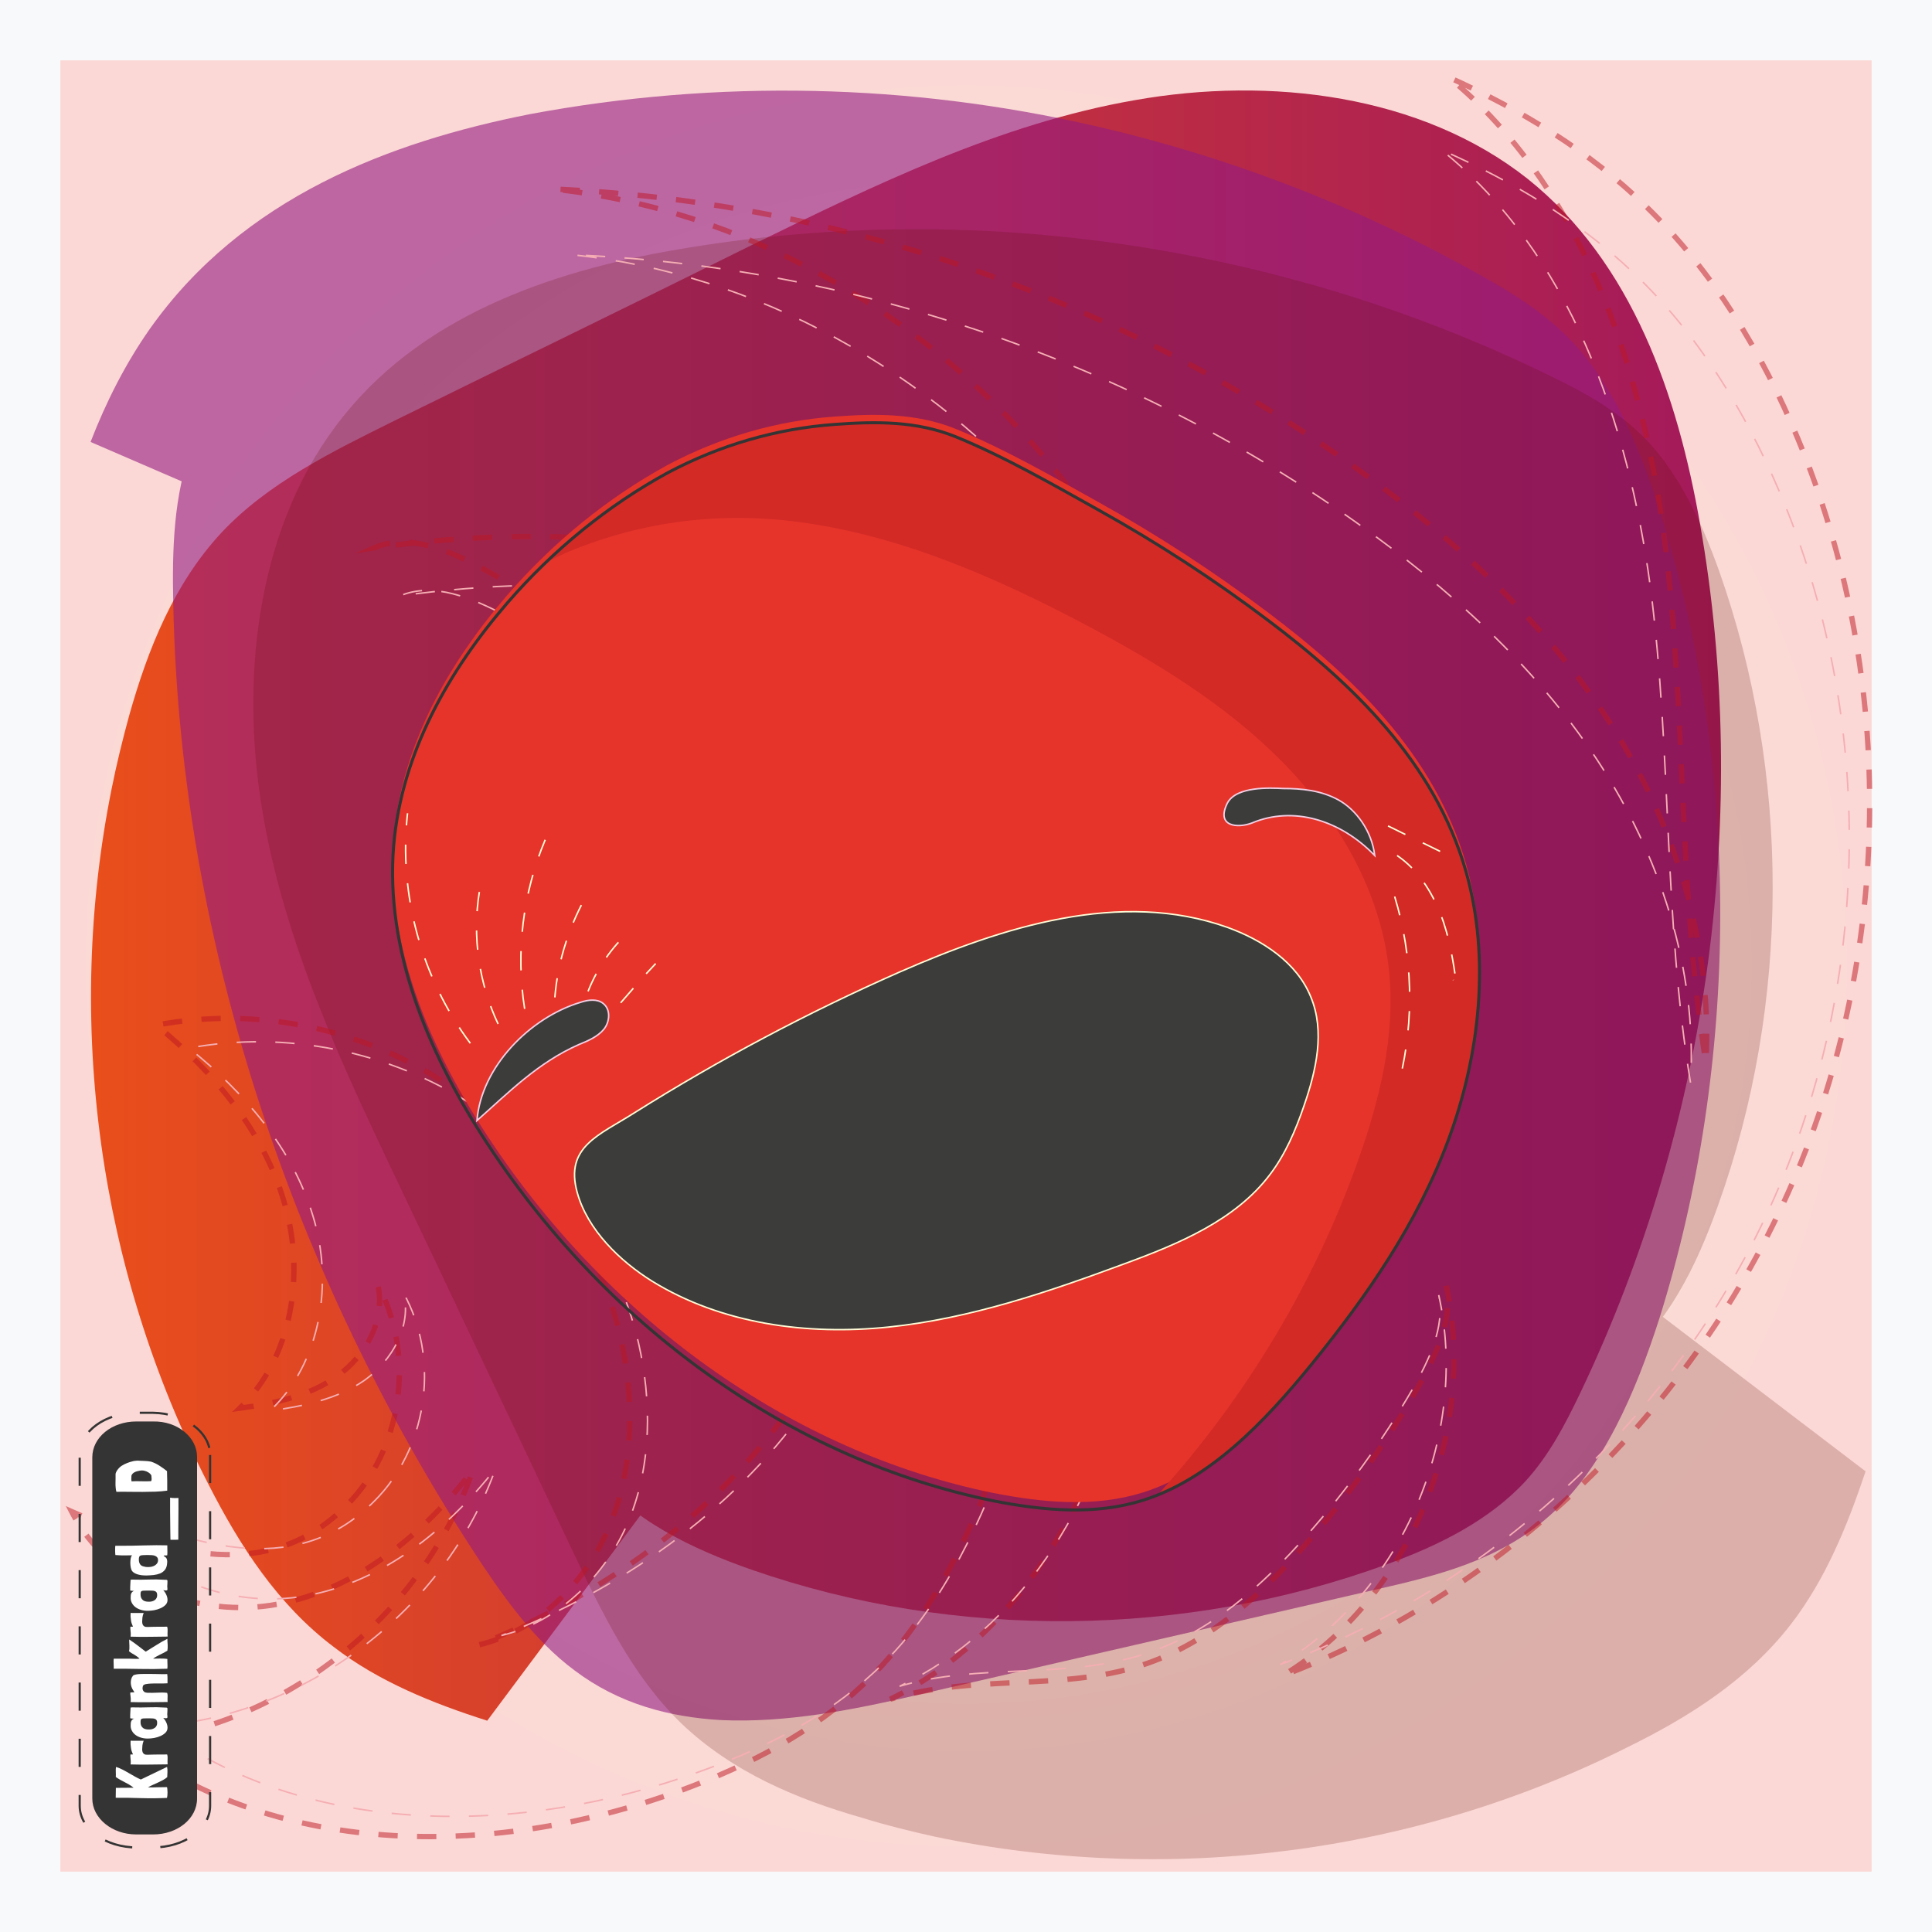 <svg xmlns="http://www.w3.org/2000/svg" version="1.1" xmlns:xlink="http://www.w3.org/1999/xlink"
    xmlns:svgjs="http://svgjs.dev/svgjs" width="640" height="640">
    <g id="feeler">
        <style type="text/css" id="style2-feeler">
            .st0-feeler {
                fill: #F8F9FA;
            }

            .st1-feeler {
                fill: none;
            }

            .st2-feeler {
                fill: url(#rect9_00000181803580313513224850000017078831754857743015_-feeler);
            }

            .st3-feeler {
                fill: url(#path18_00000178192177720803429620000013176167239632286867_-feeler);
            }

            .st4-feeler {
                fill: #951B81;
                fill-opacity: 0.6;
            }

            .st5-feeler {
                fill: #620B00;
                fill-opacity: 0.2;
            }

            .st6-feeler {
                fill: none;
                stroke: #BE1622;
                stroke-width: 1.764;
                stroke-miterlimit: 8;
                stroke-opacity: 0.5;
                stroke-dasharray: 6.403, 6.403;
            }

            .st7-feeler {
                fill: none;
                stroke: #F5AEB3;
                stroke-width: 0.5;
                stroke-miterlimit: 8;
                stroke-dasharray: 6.403, 6.403;
            }

            .st8-feeler {
                fill: #E6342A;
            }

            .st9-feeler {
                fill: #3C3C3B;
                stroke: #FFFBD6;
                stroke-width: 0.5;
                stroke-miterlimit: 8;
            }

            .st10-feeler {
                fill: #3C3C3B;
                stroke: #F3CFE4;
                stroke-width: 0.5;
                stroke-miterlimit: 8;
            }

            .st11-feeler {
                fill: none;
                stroke: #FFFBD6;
                stroke-width: 0.5;
                stroke-miterlimit: 8;
                stroke-dasharray: 6.404, 6.403;
            }

            .st12-feeler {
                fill: #343434;
            }

            .st13-feeler {
                fill: none;
                stroke: #343434;
                stroke-width: 1.03;
                stroke-dasharray: 6.179, 6.179;
            }

            .st14-feeler {
                enable-background: new;
            }

            .st15-feeler {
                fill: #FFFFFF;
            }

            .st16-feeler {
                fill: #D32A26;
            }

            .st17-feeler {
                fill: none;
                stroke: #343434;
                stroke-miterlimit: 8;
            }
        </style>
        <rect width="640" height="640" id="rect2-feeler" y="0" class="st0-feeler" x="0"></rect>
        <rect width="600" height="600" x="20" y="20" class="st1-feeler" id="rect7-feeler"></rect>
        <rect width="600" height="600" id="rect9-feeler" x="20" y="20"
            style="fill:url(#rect9_00000122721029046200456720000007918893553812036503_-feeler)"></rect>
        <rect width="600" height="600" x="20" y="20" class="st1-feeler" id="rect15-feeler"></rect>
        <path
            d="m 161.4,570 c -18.2,-5.8 -36,-13 -50.8,-24.4 C 92,531.6 79.4,512 69,491.6 32.6,420.8 21.4,338.6 37,261.2 38.6,253.2 40.6,245 42.8,237 49,215 57.6,193.4 73.4,176.4 88.8,160 110,149.6 130.6,139.4 170,120 209.6,100.8 249,81.2 289.6,61.4 331,41 375.8,33.2 c 45,-8 95,-1.8 130.2,26 34.8,27.8 49.8,72 57.2,114.6 8.4,47.8 9,97 2.6,145 -6.6,49.2 -20.8,97.6 -42.4,142.8 -5,10.4 -10.2,20.4 -18,29 -12,13 -28.8,21.4 -46,27.6 -66.8,24.4 -143.2,25.2 -210.4,1.8 -20,-7 -40,-16.6 -52.6,-32.8 -11.8,-15 -16,-34 -19.8,-52.4 -9.6,-46 -19.2,-92 -28.8,-138.2 -6,-28.4 -11.4,-59 -3,-86 2,-6.2 4.8,-12.4 8.4,-18.2 8.2,-12.8 20,-22.6 32.2,-31.8 70.6,-53.4 156.8,-90 246.8,-93.8 14.4,-0.6 29,-0.4 42.2,5.4 32.6,14 41.2,53.8 42.6,87.8 1.4,35.8 -0.4,71.4 -5.2,106.8 -2.8,19.2 -6.2,38.2 -10.8,56.8 -4.4,17.8 -9.6,35.8 -20,51.2 -13,19.2 -33.2,33.2 -54.6,43.8 -32.8,16.6 -69,26.8 -106.2,30 -12.6,1.2 -25.8,1.2 -36.8,-4.6 -9.8,-5.2 -16.8,-14.2 -22.8,-23.2 -34,-51 -53.6,-110.4 -56.8,-170.6 -0.6,-11 -0.6,-22.6 4,-32.8 0.2,-0.6 0.6,-1.2 0.8,-1.6 5.4,-10.6 15.4,-18.4 25.4,-25.4 30.6,-21.4 63.6,-39.6 98.2,-54.2 34.2,-14.4 72.2,-25.4 108.6,-17.4 11.4,2.4 22.8,7 30.8,15 10.6,10.2 15,24.4 18.2,38.4 6.6,29.8 8,60.6 4.6,91 -1.6,14.2 -4.4,28.4 -8.2,42.4 -2.4,8.8 -5.6,18 -12.4,24.4 -6.4,6 -15.2,9 -23.6,11.8 -15,5 -30.2,10 -45.2,15 -20.4,6.6 -45.8,12.6 -61.4,-1.8 -6.4,-6 -9.6,-14.4 -12.6,-22.4 -9.8,-26.8 -19.6,-53.6 -29.4,-80.4 -2.8,-7.4 -5.4,-15 -4.2,-22.6 0.8,-4.6 2.8,-8.6 5.4,-12.6 3.6,-5 8.4,-9.2 13,-13 28.4,-23.8 62.6,-44.4 100.4,-44 11.8,0.2 24.8,3 31.8,12 3.6,4.8 5.4,10.4 7,16.2 5.4,20.2 10,42.4 9,63.4 -0.8,19.6 -6,38.2 -19.2,53 -16.6,18.4 -44.4,27.4 -69,21.4 -24.8,-5.8 -45,-26.6 -48.6,-50.8 -1.4,-10.4 0,-20.8 3.8,-30.6 4.4,-11.2 11.8,-21.6 21.4,-29.2 11.4,-9.6 25.6,-15.8 40.8,-19 5,-1.2 10.4,-1.8 15.6,-2.2 3,-0.2 6.2,-0.4 9.2,-0.4 5.2,0 11,0.6 15,3.6 3,2.2 4.8,5.6 6.2,8.8 5,11 8.4,23.4 8.8,35.4 0.4,9.6 -1.2,19 -5,27.8 -5.2,12.6 -15.4,23.4 -27.8,29.6 -7.6,3.8 -16,5.8 -24.8,5.6 -10,-0.4 -19.8,-4.6 -27.2,-11.2 -9.4,-8.2 -15,-19.8 -13,-31.8 0.8,-4.8 2.6,-9.2 5,-13 6.8,-10.4 18.4,-18.6 30.6,-24.2 1.6,-0.8 3.2,-1.4 4.8,-2.2 2.2,-1 4.6,-1.8 7,-2.2 2.2,-0.4 4.4,-0.2 6.4,0.8 3.8,1.8 5.6,6 6.8,10.2 0.8,2.4 1.4,5 2,7.6 1.8,8 3,16.2 3,24.4 -13,3.2 -25.8,6.2 -38.8,9.4 0.6,-9.4 3,-18.4 7,-26.8 0.2,-0.4 0.4,-0.8 0.6,-1 1,0 1.6,0.2 2.6,0.2 4.8,0.8 9,2.6 12.8,5.4"
            id="path18-feeler" style="fill:url(#path18_00000156572631040174182320000002526231569696132517_-feeler)">
        </path>
        <rect width="600" height="600" x="20" y="20" class="st1-feeler" id="rect25-feeler"></rect>
        <path
            d="m 254.8,243.6 c -1.6,2.4 -2.8,5 -4,8 -1.2,3.6 -2.2,7.4 -2.4,11.2 2.4,1.2 4.6,2.6 7,3.6 7.4,3.4 15.4,5.4 23.4,6 -0.2,-1 -0.6,-2.4 -0.8,-3.4 -0.2,-1.2 -0.6,-2.6 -0.8,-3.8 -2.2,-10.8 -4.4,-21.6 -6.6,-32.4 -0.6,-3 -1.2,-6.2 -1.8,-9.2 -11.8,0.2 -23.6,2.2 -35,5.8 -4.2,1.4 -8.8,3.4 -10.8,8 0,0.2 -0.2,0.4 -0.2,0.4 -2.2,5.2 -0.4,11.4 1.4,16.6 0.4,1 0.6,1.8 1,2.6 8.4,22.4 21.8,44.6 42,48.6 4.8,1 9.8,0.6 14.4,-1 17.6,-5.6 32.2,-26.6 33.2,-49.2 1.2,-28.6 -15.8,-55.4 -37.6,-66.2 -0.6,-0.4 -1,-0.6 -1.6,-0.8 -21.6,-9.8 -46.2,-6.2 -67.4,4.8 -3.6,1.8 -7.2,4 -9.8,7.8 -3.4,5.2 -4.2,12.2 -4.2,19 -0.4,29.8 6.8,60 22.8,82.6 14.8,21 37.6,34.4 60.6,32.8 1.6,-0.2 3.2,-0.2 4.6,-0.6 20,-3.2 38.4,-18.8 48.8,-39.6 3.2,-6.4 5.8,-13.6 7.4,-20.8 3.2,-14.6 2.8,-30 -0.4,-44.4 -3.8,-16.4 -11.4,-31.6 -22,-42.6 -8.6,-9 -18.4,-15.4 -29,-19.2 -30.2,-11.2 -66.2,-4.4 -98,5.2 -6.4,1.8 -12.6,4 -17.8,8.4 -10,8.8 -13.2,25 -13.6,39.8 -1,47.4 21.2,90.8 46.6,126.6 7.6,10.6 16.4,21.4 27.8,23.6 5,1 10.2,0.2 15,-1.4 3.2,-1 6.6,-2.4 9.8,-3.6 29.4,-12 59,-24.2 88.4,-36.2 8.8,-3.6 18,-7.6 24.8,-15.4 16,-19.2 10,-51.4 2.8,-77.2 -5.2,-19 -10.4,-38 -15.6,-57.2 -2.8,-10.6 -6.2,-21.8 -12.4,-30 -7,-8.6 -17,-12.6 -26.6,-15.8 -5.8,-1.8 -11.6,-3.6 -17.6,-5 -42.2,-10.6 -85.8,-11 -128.2,-1 -15.4,3.6 -31,9.2 -42.2,22.6 -8.2,10 -13.2,24.2 -16.2,38.4 -9.2,45.8 2.4,93.6 17.8,136.8 15.6,43.8 34.8,85.4 57.8,124 7.6,12.6 16,25.4 27.2,32.2 9.4,5.6 19.8,6.6 30.6,6.6 2.4,0 4.8,-0.2 7.2,-0.2 66,-3.4 131.2,-27.6 187.4,-69.8 10,-7.4 20,-15.8 25.6,-28.2 6.4,-13.8 6.6,-30.6 5.4,-46.2 C 470.2,298.8 459.2,253 441.8,211.6 430.4,184.8 415.6,159.2 394.6,142.4 378,129 358.4,122.4 339,116.8 c -11,-3.2 -22,-6 -33.2,-8.4 C 258,97.8 209.2,93 160.4,94.8 c -37.2,1.4 -80.8,11.8 -96.6,52.6 -6.4,16.4 -6.8,35 -6.4,53 2.4,114.2 41.2,223.2 98.6,312.2 10,15.4 20.6,30.6 34.4,40.8 14.6,11 31.2,15.4 48.4,16.4 21.6,1 44,-3.4 65.4,-8.4 50.4,-11.6 101,-23.2 151.4,-34.8 20.2,-4.6 41,-9.6 57.6,-24.4 17.8,-15.6 28.6,-40.8 36.6,-65.8 C 576.2,352 576.6,256 550.6,171.8 544,150.2 535.4,129 521.2,113.6 512,103.8 501,97 489.8,90.8 449.4,68.2 406.6,51.8 363,41.8 301.4,27.6 237.8,26.2 175.6,37.8 129,47 80.4,65.4 49.6,109 41.6,120.4 35.2,133 30,146.4"
            id="path20-feeler" class="st4-feeler"></path>
        <rect width="600" height="600" x="20" y="20" class="st1-feeler" id="rect28-feeler"></rect>
        <path
            d="m 618,487.4 c -6.1,18.2 -13.3,35.8 -24.7,50.6 -14.2,18.4 -33.8,30.8 -54.2,40.8 -70.8,35.6 -152.5,45.8 -229.5,29.6 -8.1,-1.8 -16.2,-3.8 -23.9,-6.2 C 263.9,596 242.6,587 225.8,571 209.6,555.4 199.5,534.4 189.6,513.6 170.8,474 152,434.2 133.2,394.6 113.8,354 94,312.4 86.7,267.4 c -7.3,-45 -1,-94.8 27.1,-129.6 27.7,-34.6 72,-49 114.6,-55.8 47.7,-7.8 96.6,-8 144.2,-1 48.9,7.2 96.7,21.8 141.5,43.8 10.3,5 20.2,10.4 28.5,18.2 12.9,12 20.8,29.2 26.9,46.2 23.7,67 23.7,143.2 -0.4,210.2 -7.1,20 -16.8,39.8 -33,52.2 -15,11.6 -34,15.4 -52.4,19.2 -45.9,9.2 -91.8,18.2 -137.7,27.4 -28.1,5.6 -58.8,10.8 -85.5,2 -6.3,-2 -12.3,-4.8 -18,-8.6 C 230,483.4 220.3,471.2 211,459 159,388 123.5,301.4 120.6,211.4 c -0.6,-14.2 0,-29.2 5.7,-42 14.2,-32.4 54,-40.6 87.6,-41.6 35.4,-1 71,1 106,6.4 19,2.8 37.8,6.6 56.4,11.4 17.6,4.4 35.4,9.8 50.7,20.6 19,13.4 32.4,33.6 42.9,55 16.2,33 25.9,69.2 28.7,106.4 1,12.6 1,26 -4.7,36.8 -5.1,9.8 -14.2,16.6 -23.3,22.4 -51,33.2 -110.2,52.6 -170.4,55 -11.1,0.6 -22.6,0.4 -32.6,-4.4 -0.6,-0.2 -1,-0.6 -1.6,-0.8 C 255.5,431 247.8,421 241.1,410.8 220.1,380 202.3,347 188.3,312.2 c -14,-34.4 -24.5,-72.4 -16.2,-108.6 2.6,-11.4 7.1,-22.6 15,-30.8 10.3,-10.4 24.5,-15 38.6,-17.8 29.7,-6.2 60.3,-7.4 90.6,-3.6 14.2,1.8 28.1,4.6 41.9,8.6 8.7,2.6 18,5.8 24.1,12.6 5.9,6.4 8.7,15.2 11.5,23.8 4.7,15.2 9.5,30.2 14.2,45.4 6.5,20.6 11.9,45.8 -2.6,61.2 -6.1,6.2 -14.2,9.6 -22.4,12.2 -26.7,9.6 -53.6,19 -80.3,28.6 -7.3,2.6 -14.8,5.2 -22.4,4 -4.6,-0.8 -8.5,-2.8 -12.5,-5.6 -4.7,-3.6 -8.9,-8.4 -12.9,-13.2 -23.3,-28.4 -43.3,-63.2 -42.7,-100.8 0.2,-11.8 3.2,-24.6 12.3,-31.6 4.7,-3.6 10.5,-5.2 16.2,-6.6 20.2,-5.2 42.3,-9.6 62.9,-8.4 19.6,0.8 37.8,6.2 52.6,19.8 18.2,16.8 26.7,44.6 20.6,69.2 -6.1,24.6 -27.1,44.6 -50.8,48 -10.3,1.4 -20.8,-0.2 -30.5,-4.2 -11.1,-4.4 -21.2,-12 -29.1,-21.8 -9.3,-11.6 -15.4,-26 -18.4,-40.8 -1,-5.2 -1.8,-10.4 -2.2,-15.6 -0.2,-3 -0.4,-6.2 -0.2,-9.2 0,-5.2 0.6,-11 3.8,-15.2 2.4,-2.8 5.5,-4.6 8.7,-6.2 11.1,-5 23.3,-8 35.4,-8.2 9.5,-0.2 18.8,1.4 27.7,5.2 12.5,5.4 23.1,15.6 29.1,28 3.8,7.6 5.7,16 5.1,24.6 -0.6,10 -4.7,19.8 -11.5,27 -8.3,9.4 -20,14.8 -31.9,12.8 -4.7,-0.8 -8.9,-2.6 -12.9,-5.2 -10.5,-6.8 -18.2,-18.6 -23.9,-30.8 -0.8,-1.6 -1.4,-3.2 -2.2,-4.8 -1,-2.2 -1.8,-4.6 -2.2,-7 -0.4,-2.2 -0.2,-4.4 0.8,-6.2 1.8,-4 6.1,-5.6 10.1,-6.6 2.6,-0.8 4.9,-1.2 7.5,-1.8 8.1,-1.8 16.2,-2.6 24.3,-2.6 3,13 5.9,25.8 8.9,38.6 -9.3,-0.6 -18.2,-3 -26.7,-7.2 -0.4,-0.2 -0.8,-0.4 -1,-0.6 0,-0.8 0.2,-1.6 0.4,-2.6 0.8,-4.6 2.8,-9 5.3,-12.8"
            id="path22-feeler" class="st5-feeler"></path>
        <rect width="600" height="600" x="20" y="20" class="st1-feeler" id="rect31-feeler"></rect>
        <path
            d="m 116.8,496.6 c 16.9,-18.8 20.4,-48.8 8.3,-71.1 2.8,11.5 -3.8,23.5 -13.3,30.3 -9.5,6.8 -21,9.1 -32.4,10.7 17.5,-16.7 21.8,-44.9 14.7,-68.4 -6.9,-23.5 -23.4,-43.1 -42.3,-58.5 33.2,-6.4 68.5,1 96.9,20 28.4,19 48.8,49.5 56.8,83.1 4.6,20.4 4.6,42.5 -3.2,61.8 -7.7,19.4 -24,35.7 -43.7,40.4 C 199.3,528.6 237,502 262.4,465.5 287.8,429 300.7,382 292,337.9 278.7,269.5 219.7,220.8 159.8,188.3 c -11.1,-6 -24.4,-11.8 -35.9,-6.8 59,-8.4 120.7,-3.3 175.3,21 54.6,24.3 101.6,69.9 122.3,127.6 -8.1,-64.9 -33,-128 -74.6,-177.5 -41.6,-49.5 -100.9,-83.5 -164,-90 95.3,4.1 189.4,36.7 267.6,93.4 31.8,22.9 61.1,50.1 82.6,83.1 21.4,33.2 34.3,73 32,112.9 C 555.8,294.7 558.7,236 551.4,178.7 543.9,121.2 524,61.8 479.9,25.6 c 23.8,10.7 46.7,24.5 65.5,42.9 22,21.4 38.3,48.2 50.2,76.9 31.8,76.3 31.6,166.1 -0.2,242.6 -31.8,76.3 -94.9,138.3 -170.5,167.1 41.9,-25.4 64.7,-80.4 54.2,-129.2 2.2,11.5 -3.4,22.7 -8.9,32.8 -10.3,18.1 -22.4,35.4 -36.1,51.1 -15.5,17.9 -33.6,34.6 -55.8,41.8 -26.6,8.7 -56.4,2.9 -83.4,11.3 40.7,-20 67.7,-63.7 76.4,-109.4 8.7,-45.6 1.6,-93.2 -11.1,-137.9 0.2,56.7 -9.7,113.4 -29.2,166.5 -10.3,28 -23.4,55.4 -44.9,75.8 -17.1,16.1 -37.9,26.8 -60,35 C 165.4,615.3 93,616.2 41,577 91.8,573.5 139.5,536.6 156.7,486.9 140.2,508.5 118,526.5 92,531.4 66,536.3 36,525 23.7,500.7 c 31.2,13.8 66.3,25.4 93.1,-4.1 z"
            id="path24-feeler" class="st6-feeler"></path>
        <rect width="600" height="600" x="20" y="20" class="st1-feeler" id="rect34-feeler"></rect>
        <path
            d="m 125.6,495.6 c 16.4,-17.8 19.8,-46.2 8.1,-67.2 2.7,10.8 -3.7,22.2 -12.9,28.8 -9.2,6.4 -20.4,8.6 -31.4,10.2 16.9,-15.8 21.2,-42.6 14.2,-64.8 -6.7,-22.2 -22.7,-40.8 -41,-55.4 32.1,-6 66.4,1 93.9,18.8 27.5,18 47.3,46.8 55,78.8 4.4,19.2 4.4,40.2 -3.1,58.6 -7.5,18.4 -23.3,33.8 -42.3,38.4 39.5,-15.4 76,-40.6 100.7,-75.2 24.7,-34.6 37.1,-79.2 28.7,-121 -12.9,-64.8 -70.1,-111 -128.2,-141.8 -10.8,-5.6 -23.7,-11.2 -34.8,-6.4 57.2,-8 117,-3.2 169.9,19.8 52.9,23 98.5,66.4 118.5,121 C 413,276.8 389,217 348.5,170 308,123 250.7,90.6 189.5,84.4 c 92.4,3.8 183.6,34.8 259.4,88.4 30.8,21.8 59.3,47.4 80.1,78.8 20.8,31.6 33.3,69.2 31,107 C 551,304.4 553.8,248.8 546.7,194.4 539.4,140 520.1,83.8 477.4,49.6 c 23.1,10.2 45.2,23.2 63.5,40.6 21.4,20.2 37.1,45.8 48.7,73 30.8,72.4 30.6,157.4 -0.2,229.8 -30.8,72.4 -92,131 -165.3,158.4 40.6,-24.2 62.7,-76.2 52.5,-122.4 2.1,10.8 -3.3,21.6 -8.7,31.2 -10,17.2 -21.7,33.4 -35,48.4 -15,17 -32.5,32.6 -54.1,39.4 -25.8,8.4 -54.7,2.8 -80.8,10.6 39.5,-18.8 65.6,-60.2 74.1,-103.6 8.5,-43.4 1.5,-88.2 -10.8,-130.6 0.2,53.6 -9.4,107.6 -28.3,157.8 -10,26.4 -22.7,52.6 -43.5,71.8 -16.6,15.4 -36.8,25.4 -58.1,33 -58.9,21.2 -129.1,22.2 -179.6,-15.2 49.5,-3.4 95.6,-38.4 112.4,-85.4 -16,20.4 -37.5,37.6 -62.7,42.2 -25.2,4.6 -54.1,-6 -66.2,-29 30.3,12.8 64.4,24 90.3,-4 z"
            id="path26-feeler" class="st7-feeler"></path>
        <rect width="600" height="600" x="20" y="20" class="st1-feeler" id="rect37-feeler"></rect>
        <path
            d="m 168,197.2 c -19,22 -35,49.4 -37.6,80.4 -2.8,34.4 11.4,68 29.2,95.8 40.6,63.4 102.6,107.6 169.6,121.2 16.4,3.2 33.4,4.8 49.4,-0.2 22.2,-7 40.2,-25.8 56,-45.2 18,-22.2 34.8,-46.2 45.2,-74.2 10.4,-28 14,-60.2 5.8,-89 -10.4,-36.2 -37.8,-62.2 -65.4,-83 -18,-13.6 -36.8,-25.8 -56.2,-36.6 -15.4,-8.6 -31.4,-17.8 -47.6,-24.4 -13,-5.2 -26.4,-5 -40,-4 -19.2,1.4 -37.8,6.8 -55.2,16 -19.8,10.8 -38,25.6 -53.2,43.2 z"
            id="path28-feeler" class="st8-feeler"></path>
        <rect width="600" height="600" x="20" y="20" class="st1-feeler" id="rect40-feeler"></rect>
        <rect width="600" height="600" x="20" y="20" class="st1-feeler" id="rect42-feeler"></rect>
        <path
            d="m 298,322 c 34.2,-15 73.2,-27.4 108.6,-14.8 11.6,4.2 23,11.6 27.6,23 4.8,11.4 1.8,24.4 -2.2,36 -2.8,8.2 -6.2,16.2 -11.4,23 -11.4,15 -30,22.8 -48,29.4 -25.4,9.4 -51.2,18.2 -78.2,21 -27,2.8 -55.4,-1 -78.4,-15.2 -10.6,-6.6 -21.4,-17 -24.8,-29.4 -4.2,-15.2 7.4,-19 19,-26.4 28,-17.6 57.4,-33.2 87.8,-46.6 z"
            id="path40-feeler" class="st9-feeler"></path>
        <rect width="600" height="600" x="20" y="20" class="st1-feeler" id="rect45-feeler"></rect>
        <rect width="600" height="600" x="20" y="20" class="st1-feeler" id="rect47-feeler"></rect>
        <path
            d="m 192.4,332 c 2.4,-0.8 5.4,-1.2 7.4,0.4 2.6,2 2.2,6.2 0.2,8.6 -2,2.4 -5.2,3.8 -8.2,5 -13.6,6 -23.2,15.8 -33.8,25.2 1.4,-17.8 17.6,-34.2 34.4,-39.2 z"
            id="path44-feeler" class="st10-feeler"></path>
        <rect width="600" height="600" x="20" y="20" class="st1-feeler" id="rect50-feeler"></rect>
        <rect width="600" height="600" x="20" y="20" class="st1-feeler" id="rect52-feeler"></rect>
        <rect width="600" height="600" x="20" y="20" class="st1-feeler" id="rect54-feeler"></rect>
        <rect width="600" height="600" x="20" y="20" class="st1-feeler" id="rect56-feeler"></rect>
        <path d="M 155.8,345.6 C 139.6,324 132,296.2 135,269.4" id="path52-feeler" class="st11-feeler"></path>
        <rect width="600" height="600" x="20" y="20" class="st1-feeler" id="rect59-feeler"></rect>
        <path d="m 165,339.2 c -6.4,-13.6 -8.6,-29 -6.2,-43.8" id="path54-feeler" class="st11-feeler"></path>
        <rect width="600" height="600" x="20" y="20" class="st1-feeler" id="rect62-feeler"></rect>
        <path d="m 173.8,334.2 c -3,-18.8 -0.6,-38.4 6.8,-56" id="path56-feeler" class="st11-feeler"></path>
        <rect width="600" height="600" x="20" y="20" class="st1-feeler" id="rect65-feeler"></rect>
        <path d="m 183.8,330.4 c 1,-12.4 5,-24.4 11.2,-35" id="path58-feeler" class="st11-feeler"></path>
        <rect width="600" height="600" x="20" y="20" class="st1-feeler" id="rect68-feeler"></rect>
        <path d="m 194.8,328.4 c 3,-7.6 7.8,-14.6 13.8,-20" id="path60-feeler" class="st11-feeler"></path>
        <rect width="600" height="600" x="20" y="20" class="st1-feeler" id="rect71-feeler"></rect>
        <path d="m 205.6,332.2 c 3.8,-4.4 7.6,-8.8 11.6,-13" id="path62-feeler" class="st11-feeler"></path>
        <path
            d="m 479.8,377.6 c -10.4,28 -27.2,52 -45.2,74.2 -14.6,18 -31.1,35.4 -51.1,43.4 29.2,-32.3 52.1,-70.3 66.6,-111.4 7,-19.8 12.1,-40.7 10.1,-61.6 -2.6,-26.6 -16.8,-51 -35.6,-70 -18.8,-19 -41.9,-33 -65.5,-45.5 -29.6,-15.6 -60.8,-29.2 -93.9,-33.7 -26.3,-3.6 -52.2,-0.4 -76.7,9.7 -2,0.8 -4.6,2.2 -7.5,3.4 12.2,-11.7 25.8,-21.7 40.2,-29.6 17.4,-9.2 36,-14.6 55.2,-16 13.6,-1 27,-1.2 40,4 16.2,6.6 32.2,15.8 47.6,24.4 19.4,10.8 38.2,23 56.2,36.6 27.6,20.8 55,46.8 65.4,83 8.2,28.9 4.6,61.1 -5.8,89.1 z"
            class="st16-feeler" id="path98-feeler"></path>
        <path
            d="m 168,199.8 c -19,22 -35,49.4 -37.6,80.4 -2.8,34.4 11.4,68 29.2,95.8 40.6,63.4 102.6,107.6 169.6,121.2 16.4,3.2 33.4,4.8 49.4,-0.2 22.2,-7 40.2,-25.8 56,-45.2 18,-22.2 34.8,-46.2 45.2,-74.2 10.4,-28 14,-60.2 5.8,-89 -10.4,-36.2 -37.8,-62.2 -65.4,-83 -18,-13.6 -36.8,-25.8 -56.2,-36.6 -15.4,-8.6 -31.4,-17.8 -47.6,-24.4 -13,-5.2 -26.4,-5 -40,-4 -19.2,1.4 -37.8,6.8 -55.2,16 -19.8,10.8 -38,25.6 -53.2,43.2 z"
            id="path30-feeler" class="st17-feeler"></path>
        <path
            d="m 425,261.2 c 6.2,0 12.6,0.6 18.4,3.8 5.8,3.2 11,10.2 12,18.4 -11.6,-12 -27.2,-16.4 -40.6,-10.8 -4.6,1.8 -12.2,1.4 -8.2,-6.6 3,-5.6 14.2,-5 18.4,-4.8 z"
            id="path42-feeler" class="st10-feeler"></path>
        <path d="m 462,297 c 6,19.6 6.6,41 1.6,61" id="path46-feeler" class="st11-feeler"></path>
        <path d="m 462.8,283.4 c 6.8,4.6 11.4,11.8 14.4,19.4 3,7.6 4.2,15.8 5.4,23.8 -0.4,-0.6 -0.8,-1.2 -1.2,-2"
            id="path48-feeler" class="st11-feeler"></path>
        <path d="m 459.8,273.6 c 6,3 12,5.8 18,8.8" id="path50-feeler" class="st11-feeler"></path>
    </g>
    <defs id="defs13-feeler_name">
        <radialGradient id="rect9_00000122721029046200456720000007918893553812036503_-feeler" cx="251.99" cy="441.933"
            r="0.5" gradientTransform="matrix(600,0,0,-600,-150874,265479.63)" gradientUnits="userSpaceOnUse">
            <stop offset="0" style="stop-color:#FEEBD3" id="stop9-feeler"></stop>
            <stop offset="1" style="stop-color:#FBD8D5" id="stop11-feeler"></stop>
        </radialGradient>
        <linearGradient id="path18_00000156572631040174182320000002526231569696132517_-feeler"
            gradientUnits="userSpaceOnUse" x1="252.434" y1="441.941" x2="251.434" y2="441.941"
            gradientTransform="matrix(540,0,0,-540,-135744,238948.38)">
            <stop stop-color="#ffffff" offset="0" style="stop-color:#A3195B" id="stop17-feeler"></stop>
            <stop stop-color="#ffffff" offset="1" style="stop-color:#E94E1B" id="stop19-feeler"></stop>
            <stop stop-color="#ffffff" offset="1" style="stop-color:#ED6E91" id="stop21-feeler"></stop>
        </linearGradient>
    </defs>
    <g id="feeler_name" transform="matrix(1.2,0,0,1.2,26.4,468)">
        <g id="feeler-name-feeler_name" transform="matrix(0,-1.2,1.2,0,0,120)">
            <path
                d="M 90.296,30 H 9.586 C 4.26,30 0,24.1 0,16.8 V 13.2 C 0,5.9 4.26,0 9.586,0 H 90.414 C 95.74,0 100,5.9 100,13.2 v 3.6 c -0.118,7.3 -4.379,13.2 -9.704,13.2 z"
                id="nameBorderBox-feeler_name" fill="none" stroke="#343434" stroke-width="0.5"
                stroke-dasharray="6.465, 6.465"></path>
            <path
                d="M 89.868,27 H 11.25 C 6.64,27 3,22.5 3,16.9 V 13 C 3,7.4 6.761,2.9 11.25,2.9 h 78.497 c 4.61,0 8.25,4.5 8.25,10.1 v 3.9 C 98.118,22.5 94.357,27 89.868,27"
                id="nameBox-feeler_name" fill="#343434" stroke="none"></path>
            <g aria-label="Krankrad_D" id="text6-feeler_name"
                style="font-size:17px;font-family:'Londrina Solid';text-anchor:middle;fill:#ffffff">
                <path
                    d="m 15.635,14.067 q 0.306,-0.714 0.714,-1.428 0.408,-0.714 0.816,-1.428 0.425,-0.714 0.782,-1.428 0.374,-0.714 0.578,-1.428 -0.544,-0.085 -1.156,-0.051 -0.612,0.034 -1.156,0 -0.357,0.51 -0.646,1.02 -0.272,0.51 -0.544,1.02 -0.255,0.51 -0.544,1.003 -0.289,0.493 -0.646,0.952 -0.034,0.034 -0.068,0.085 -0.017,0.034 -0.017,0.017 -0.034,-0.969 -0.017,-2.04 0.017,-1.071 -0.017,-2.04 -0.544,0 -1.139,-0.017 -0.578,-0.034 -1.139,-0.017 0.017,2.975 -0.085,5.933 -0.085,2.941 0.051,5.865 0.221,0.051 0.544,0.085 0.34,0.034 0.697,0.034 0.357,0 0.68,-0.034 0.323,-0.017 0.561,-0.085 0,-0.476 -0.017,-1.037 0,-0.561 -0.017,-1.139 -0.017,-0.578 -0.034,-1.139 0,-0.578 0.017,-1.071 0.272,0.476 0.544,1.071 0.272,0.595 0.544,1.207 0.289,0.612 0.595,1.19 0.306,0.561 0.663,0.969 0.544,0.017 1.173,0.051 0.646,0.034 1.19,-0.085 z"
                    id="path15-feeler_name"></path>
                <path
                    d="m 21.415,12.265 q 0,-0.119 -0.017,-0.17 0,-0.051 0,-0.085 0,-0.051 0,-0.119 0,-0.068 0,-0.204 0,-0.034 -0.153,-0.034 -0.136,-0.017 -0.34,0 -0.187,0.017 -0.374,0.034 -0.17,0.017 -0.238,0.017 -0.204,0.017 -0.34,0.034 -0.136,0 -0.255,0 -0.119,0 -0.255,0 -0.136,-0.017 -0.34,-0.034 -0.068,2.244 -0.034,4.335 0.051,2.091 0.051,4.182 0.408,-0.034 0.697,-0.017 0.306,0.017 0.561,0.017 0.255,0.017 0.493,0 0.238,-0.017 0.527,-0.102 v -0.068 q 0,-0.629 -0.017,-1.173 0,-0.561 0,-1.088 0,-0.544 -0.017,-1.071 -0.017,-0.527 -0.034,-1.122 -0.017,-0.476 0.136,-0.731 0.153,-0.255 0.425,-0.374 0.289,-0.119 0.663,-0.119 0.391,0 0.85,0.051 0.017,0 0.221,0.034 0.221,0.034 0.425,0.085 0.085,0.034 0.17,0.068 0.102,0.017 0.187,0.051 l 0.153,0.051 q -0.017,-0.255 -0.017,-0.544 0,-0.289 0,-0.629 0,-0.357 0,-0.799 0.017,-0.442 0.017,-1.02 0,-0.017 -0.255,-0.017 -0.238,-0.017 -0.595,0 -0.357,0.017 -0.765,0.085 -0.408,0.051 -0.731,0.153 -0.238,0.085 -0.493,0.187 -0.238,0.102 -0.306,0.136 z"
                    id="path17-feeler_name"></path>
                <path
                    d="m 32.193,11.704 q -0.544,-0.034 -0.969,-0.051 -0.408,-0.017 -0.697,-0.034 -0.051,0 -0.187,0 -0.136,0 -0.272,0 -0.136,-0.017 -0.255,0 -0.102,0 -0.102,0.017 0,0.204 -0.051,0.408 -0.034,0.187 -0.017,0.459 -0.119,-0.289 -0.289,-0.442 -0.17,-0.17 -0.391,-0.238 -0.221,-0.085 -0.493,-0.085 -0.255,-0.017 -0.561,-0.017 -0.595,0.017 -1.122,0.323 -0.527,0.289 -0.918,0.816 -0.374,0.51 -0.595,1.224 -0.221,0.714 -0.221,1.564 0,0.68 0.136,1.479 0.153,0.799 0.459,1.479 0.306,0.68 0.765,1.139 0.476,0.459 1.139,0.459 0.595,0 1.207,-0.289 0.629,-0.289 1.037,-0.697 0,0.17 -0.034,0.289 -0.034,0.119 -0.034,0.306 0,0.136 0.034,0.238 0.051,0.102 0.17,0.136 0.187,0 0.357,-0.017 0.187,-0.034 0.374,-0.034 0.272,0 0.544,0.034 0.289,0.017 0.561,0.017 h 0.204 q 0.204,-0.034 0.204,-0.255 0.017,-0.221 0.017,-0.442 0.119,-1.819 0.051,-3.587 -0.068,-1.785 -0.017,-3.621 v -0.17 q 0,-0.102 -0.017,-0.204 0,-0.102 -0.017,-0.204 z m -4.947,3.383 q 0.085,-0.425 0.476,-0.748 0.408,-0.34 1.105,-0.34 0.357,0 0.527,0.051 0.187,0.051 0.255,0.238 0.085,0.187 0.085,0.544 0.017,0.34 0.017,0.935 0,0.476 -0.017,0.867 0,0.374 -0.102,0.646 -0.085,0.255 -0.306,0.408 -0.204,0.136 -0.629,0.136 -0.714,0 -1.122,-0.527 -0.391,-0.544 -0.391,-1.309 0,-0.221 0.017,-0.442 0.017,-0.238 0.085,-0.459 z"
                    id="path19-feeler_name"></path>
                <path
                    d="m 35.695,12.588 q -0.017,-0.238 -0.017,-0.425 0.017,-0.187 -0.017,-0.476 0,-0.051 -0.136,-0.051 -0.136,-0.017 -0.306,0 -0.17,0.017 -0.34,0.051 -0.17,0.017 -0.238,0.017 -0.204,0.017 -0.34,0.034 -0.136,0 -0.255,0 -0.119,0 -0.255,0 -0.136,-0.017 -0.34,-0.034 -0.068,2.244 -0.034,4.335 0.051,2.091 0.051,4.182 0.408,-0.034 0.68,-0.017 0.272,0.017 0.493,0.017 0.221,0.017 0.425,0 0.221,-0.017 0.51,-0.102 v -0.068 q 0.068,-0.561 0.068,-1.122 0,-0.561 -0.034,-1.122 -0.017,-0.578 -0.034,-1.139 -0.017,-0.578 0.017,-1.173 0.034,-0.459 0.238,-0.68 0.204,-0.238 0.459,-0.306 0.255,-0.085 0.51,-0.034 0.272,0.034 0.408,0.102 0.017,0.017 0.034,0.017 0.017,0 0.034,0.017 0.136,0.102 0.204,0.289 0.085,0.187 0.119,0.425 0.051,0.238 0.068,0.493 0.017,0.238 0.034,0.442 0.034,0.459 0.034,0.986 0.017,0.527 0,1.054 0,0.527 0,1.02 0,0.493 0.034,0.884 0.595,0 1.054,0 0.476,0.017 1.071,-0.068 -0.034,-0.578 -0.017,-1.343 0.017,-0.765 0.034,-1.581 0.017,-0.833 0.017,-1.632 0.017,-0.816 -0.017,-1.496 -0.017,-0.68 -0.119,-1.156 -0.085,-0.493 -0.255,-0.646 -0.357,-0.306 -0.799,-0.425 -0.442,-0.119 -0.918,-0.102 -0.459,0.017 -0.901,0.17 -0.442,0.153 -0.799,0.408 -0.085,0.068 -0.221,0.136 -0.119,0.068 -0.204,0.119 z"
                    id="path21-feeler_name"></path>
                <path
                    d="m 43.43,7.828 q -0.221,-0.034 -0.51,-0.034 -0.289,0 -0.612,0.017 -0.306,0 -0.629,0.017 -0.306,0 -0.561,0 0.017,3.094 -0.051,6.137 -0.068,3.043 0.051,6.205 0.255,0.034 0.561,0.034 0.323,0 0.629,-0.017 0.306,-0.017 0.578,-0.017 0.289,-0.017 0.476,0 0.068,-0.374 0.085,-0.816 0.017,-0.459 0.017,-0.901 0,-0.442 -0.017,-0.85 -0.017,-0.408 -0.017,-0.714 0.289,0.374 0.51,0.782 0.238,0.408 0.442,0.833 0.204,0.408 0.408,0.833 0.221,0.425 0.476,0.833 0.255,0.051 0.612,0.068 0.374,0.017 0.765,0 0.391,-0.017 0.748,-0.051 0.374,-0.017 0.612,-0.017 -0.646,-1.309 -1.428,-2.516 -0.765,-1.224 -1.53,-2.465 0.714,-0.952 1.445,-1.887 0.731,-0.952 1.36,-1.921 -0.238,-0.017 -0.612,0.017 -0.374,0.017 -0.765,0.034 -0.374,0 -0.731,0 -0.357,-0.017 -0.578,-0.102 -0.255,0.289 -0.459,0.612 -0.187,0.323 -0.374,0.646 -0.187,0.306 -0.408,0.612 -0.204,0.306 -0.493,0.561 -0.051,-0.391 -0.034,-1.02 0.034,-0.629 0.034,-1.19 z"
                    id="path23-feeler_name"></path>
                <path
                    d="m 50.808,12.265 q 0,-0.119 -0.017,-0.17 0,-0.051 0,-0.085 0,-0.051 0,-0.119 0,-0.068 0,-0.204 0,-0.034 -0.153,-0.034 -0.136,-0.017 -0.34,0 -0.187,0.017 -0.374,0.034 -0.17,0.017 -0.238,0.017 -0.204,0.017 -0.34,0.034 -0.136,0 -0.255,0 -0.119,0 -0.255,0 -0.136,-0.017 -0.34,-0.034 -0.068,2.244 -0.034,4.335 0.051,2.091 0.051,4.182 0.408,-0.034 0.697,-0.017 0.306,0.017 0.561,0.017 0.255,0.017 0.493,0 0.238,-0.017 0.527,-0.102 v -0.068 q 0,-0.629 -0.017,-1.173 0,-0.561 0,-1.088 0,-0.544 -0.017,-1.071 -0.017,-0.527 -0.034,-1.122 -0.017,-0.476 0.136,-0.731 0.153,-0.255 0.425,-0.374 0.289,-0.119 0.663,-0.119 0.391,0 0.85,0.051 0.017,0 0.221,0.034 0.221,0.034 0.425,0.085 0.085,0.034 0.17,0.068 0.102,0.017 0.187,0.051 l 0.153,0.051 q -0.017,-0.255 -0.017,-0.544 0,-0.289 0,-0.629 0,-0.357 0,-0.799 0.017,-0.442 0.017,-1.02 0,-0.017 -0.255,-0.017 -0.238,-0.017 -0.595,0 -0.357,0.017 -0.765,0.085 -0.408,0.051 -0.731,0.153 -0.238,0.085 -0.493,0.187 -0.238,0.102 -0.306,0.136 z"
                    id="path25-feeler_name"></path>
                <path
                    d="m 61.585,11.704 q -0.544,-0.034 -0.969,-0.051 -0.408,-0.017 -0.697,-0.034 -0.051,0 -0.187,0 -0.136,0 -0.272,0 -0.136,-0.017 -0.255,0 -0.102,0 -0.102,0.017 0,0.204 -0.051,0.408 -0.034,0.187 -0.017,0.459 -0.119,-0.289 -0.289,-0.442 -0.17,-0.17 -0.391,-0.238 -0.221,-0.085 -0.493,-0.085 -0.255,-0.017 -0.561,-0.017 -0.595,0.017 -1.122,0.323 -0.527,0.289 -0.918,0.816 -0.374,0.51 -0.595,1.224 -0.221,0.714 -0.221,1.564 0,0.68 0.136,1.479 0.153,0.799 0.459,1.479 0.306,0.68 0.765,1.139 0.476,0.459 1.139,0.459 0.595,0 1.207,-0.289 0.629,-0.289 1.037,-0.697 0,0.17 -0.034,0.289 -0.034,0.119 -0.034,0.306 0,0.136 0.034,0.238 0.051,0.102 0.17,0.136 0.187,0 0.357,-0.017 0.187,-0.034 0.374,-0.034 0.272,0 0.544,0.034 0.289,0.017 0.561,0.017 h 0.204 q 0.204,-0.034 0.204,-0.255 0.017,-0.221 0.017,-0.442 0.119,-1.819 0.051,-3.587 -0.068,-1.785 -0.017,-3.621 v -0.17 q 0,-0.102 -0.017,-0.204 0,-0.102 -0.017,-0.204 z m -4.947,3.383 q 0.085,-0.425 0.476,-0.748 0.408,-0.34 1.105,-0.34 0.357,0 0.527,0.051 0.187,0.051 0.255,0.238 0.085,0.187 0.085,0.544 0.017,0.34 0.017,0.935 0,0.476 -0.017,0.867 0,0.374 -0.102,0.646 -0.085,0.255 -0.306,0.408 -0.204,0.136 -0.629,0.136 -0.714,0 -1.122,-0.527 -0.391,-0.544 -0.391,-1.309 0,-0.221 0.017,-0.442 0.017,-0.238 0.085,-0.459 z"
                    id="path27-feeler_name"></path>
                <path
                    d="m 67.263,8.406 q -0.017,0.34 -0.034,0.527 0,0.17 -0.017,0.323 0,0.136 -0.017,0.306 0,0.153 0,0.459 0,0.289 0,0.782 0,0.493 0.017,1.292 -0.034,-0.153 -0.374,-0.272 -0.34,-0.119 -0.833,-0.153 -0.493,-0.051 -1.054,0 -0.544,0.034 -1.003,0.204 -0.374,0.136 -0.646,0.476 -0.255,0.323 -0.425,0.799 -0.153,0.459 -0.238,1.02 -0.068,0.561 -0.068,1.156 0.017,0.85 0.102,1.683 0.102,0.833 0.374,1.513 0.289,0.663 0.85,1.105 0.561,0.425 1.53,0.493 0.476,0.068 0.901,-0.068 0.425,-0.153 0.68,-0.663 0.051,-0.102 0.085,-0.051 0.051,0.034 0.085,0.119 0,0.187 0,0.289 0.017,0.102 0.017,0.272 0,0.085 0.017,0.119 0.51,0.068 1.139,0.034 0.629,-0.017 1.156,-0.017 0.068,-2.448 -0.017,-5.219 -0.085,-2.771 -0.085,-5.61 v -1.122 q -0.272,-0.051 -0.646,-0.051 -0.374,-0.017 -0.714,0 -0.323,0 -0.561,0.034 -0.221,0.017 -0.221,0.034 z m -2.635,6.409 q 0.085,-0.595 0.493,-0.901 0.425,-0.306 1.122,-0.306 0.357,0 0.561,0.068 0.221,0.051 0.323,0.255 0.102,0.204 0.119,0.595 0.034,0.374 0.034,1.037 0,0.544 -0.034,1.003 -0.017,0.442 -0.153,0.765 -0.119,0.323 -0.374,0.51 -0.238,0.187 -0.663,0.187 -0.357,0 -0.646,-0.187 -0.289,-0.187 -0.493,-0.493 -0.204,-0.323 -0.306,-0.714 -0.102,-0.408 -0.102,-0.833 0,-0.238 0.017,-0.493 0.017,-0.255 0.102,-0.493 z"
                    id="path29-feeler_name"></path>
                <path
                    d="m 70.782,20.884 q 0,0.204 0,0.493 0,0.289 0,0.561 0.017,0.272 0.017,0.476 0.017,0.221 0.017,0.272 0.017,0 0.68,0 0.663,0 1.666,0 1.003,0.017 2.176,0.017 1.19,0.017 2.244,0.017 1.071,0 1.836,0 0.782,0 0.986,0 0,-0.357 -0.017,-0.578 0,-0.204 0,-0.391 0,-0.187 0.017,-0.408 0.017,-0.204 0.068,-0.544 h -0.017 q -0.068,0 -0.51,0 -0.442,0 -1.122,0 -0.663,0 -1.496,0 -0.833,0.017 -1.717,0.017 -0.867,0.017 -1.7,0.017 -0.833,0.017 -1.513,0.017 -0.663,0.017 -1.105,0.017 -0.442,0.017 -0.51,0.017 z"
                    id="path31-feeler_name"></path>
                <path
                    d="m 87.816,9.681 q -0.306,-0.493 -0.816,-0.884 -0.493,-0.408 -1.037,-0.544 -0.493,0.017 -1.02,0 -0.51,-0.017 -1.037,-0.017 -0.527,-0.017 -1.054,0.034 -0.51,0.034 -0.986,0.153 -0.017,0.017 -0.034,0.034 0,0.017 -0.017,0.034 0.034,1.479 0,2.992 -0.017,1.496 -0.017,2.975 0,1.479 0.051,2.924 0.051,1.428 0.238,2.771 0.017,-0.017 0.017,-0.017 1.071,0 2.21,0 1.139,-0.017 2.261,-0.051 0.646,-0.799 1.224,-1.7 0.595,-0.901 0.935,-1.904 0,-0.017 0,-0.017 0.017,0 0.017,-0.017 0.153,-0.782 0.17,-1.581 0.034,-0.816 0.068,-1.615 -0.017,-0.272 -0.051,-0.527 -0.017,-0.272 -0.102,-0.544 -0.153,-0.68 -0.408,-1.292 -0.238,-0.629 -0.612,-1.207 z m -1.564,6.171 q -0.102,0.153 -0.238,0.306 -0.119,0.136 -0.289,0.238 -0.085,0.034 -0.153,0.085 -0.068,0.034 -0.153,0.017 -0.306,0.034 -0.646,0.051 -0.323,0.017 -0.51,-0.153 -0.034,-0.578 -0.034,-1.156 0,-0.595 0.017,-1.156 0.017,-0.578 0.017,-1.105 0,-0.527 -0.034,-0.986 v -0.068 h 0.017 0.034 q 0.306,-0.068 0.646,-0.051 0.34,0 0.629,0.034 0.289,0.102 0.476,0.306 0.187,0.187 0.306,0.442 0.136,0.255 0.204,0.544 0.068,0.272 0.119,0.527 0.136,0.629 0,1.156 -0.119,0.527 -0.408,0.969 z"
                    id="path33-feeler_name"></path>
            </g>
        </g>
    </g>
</svg>